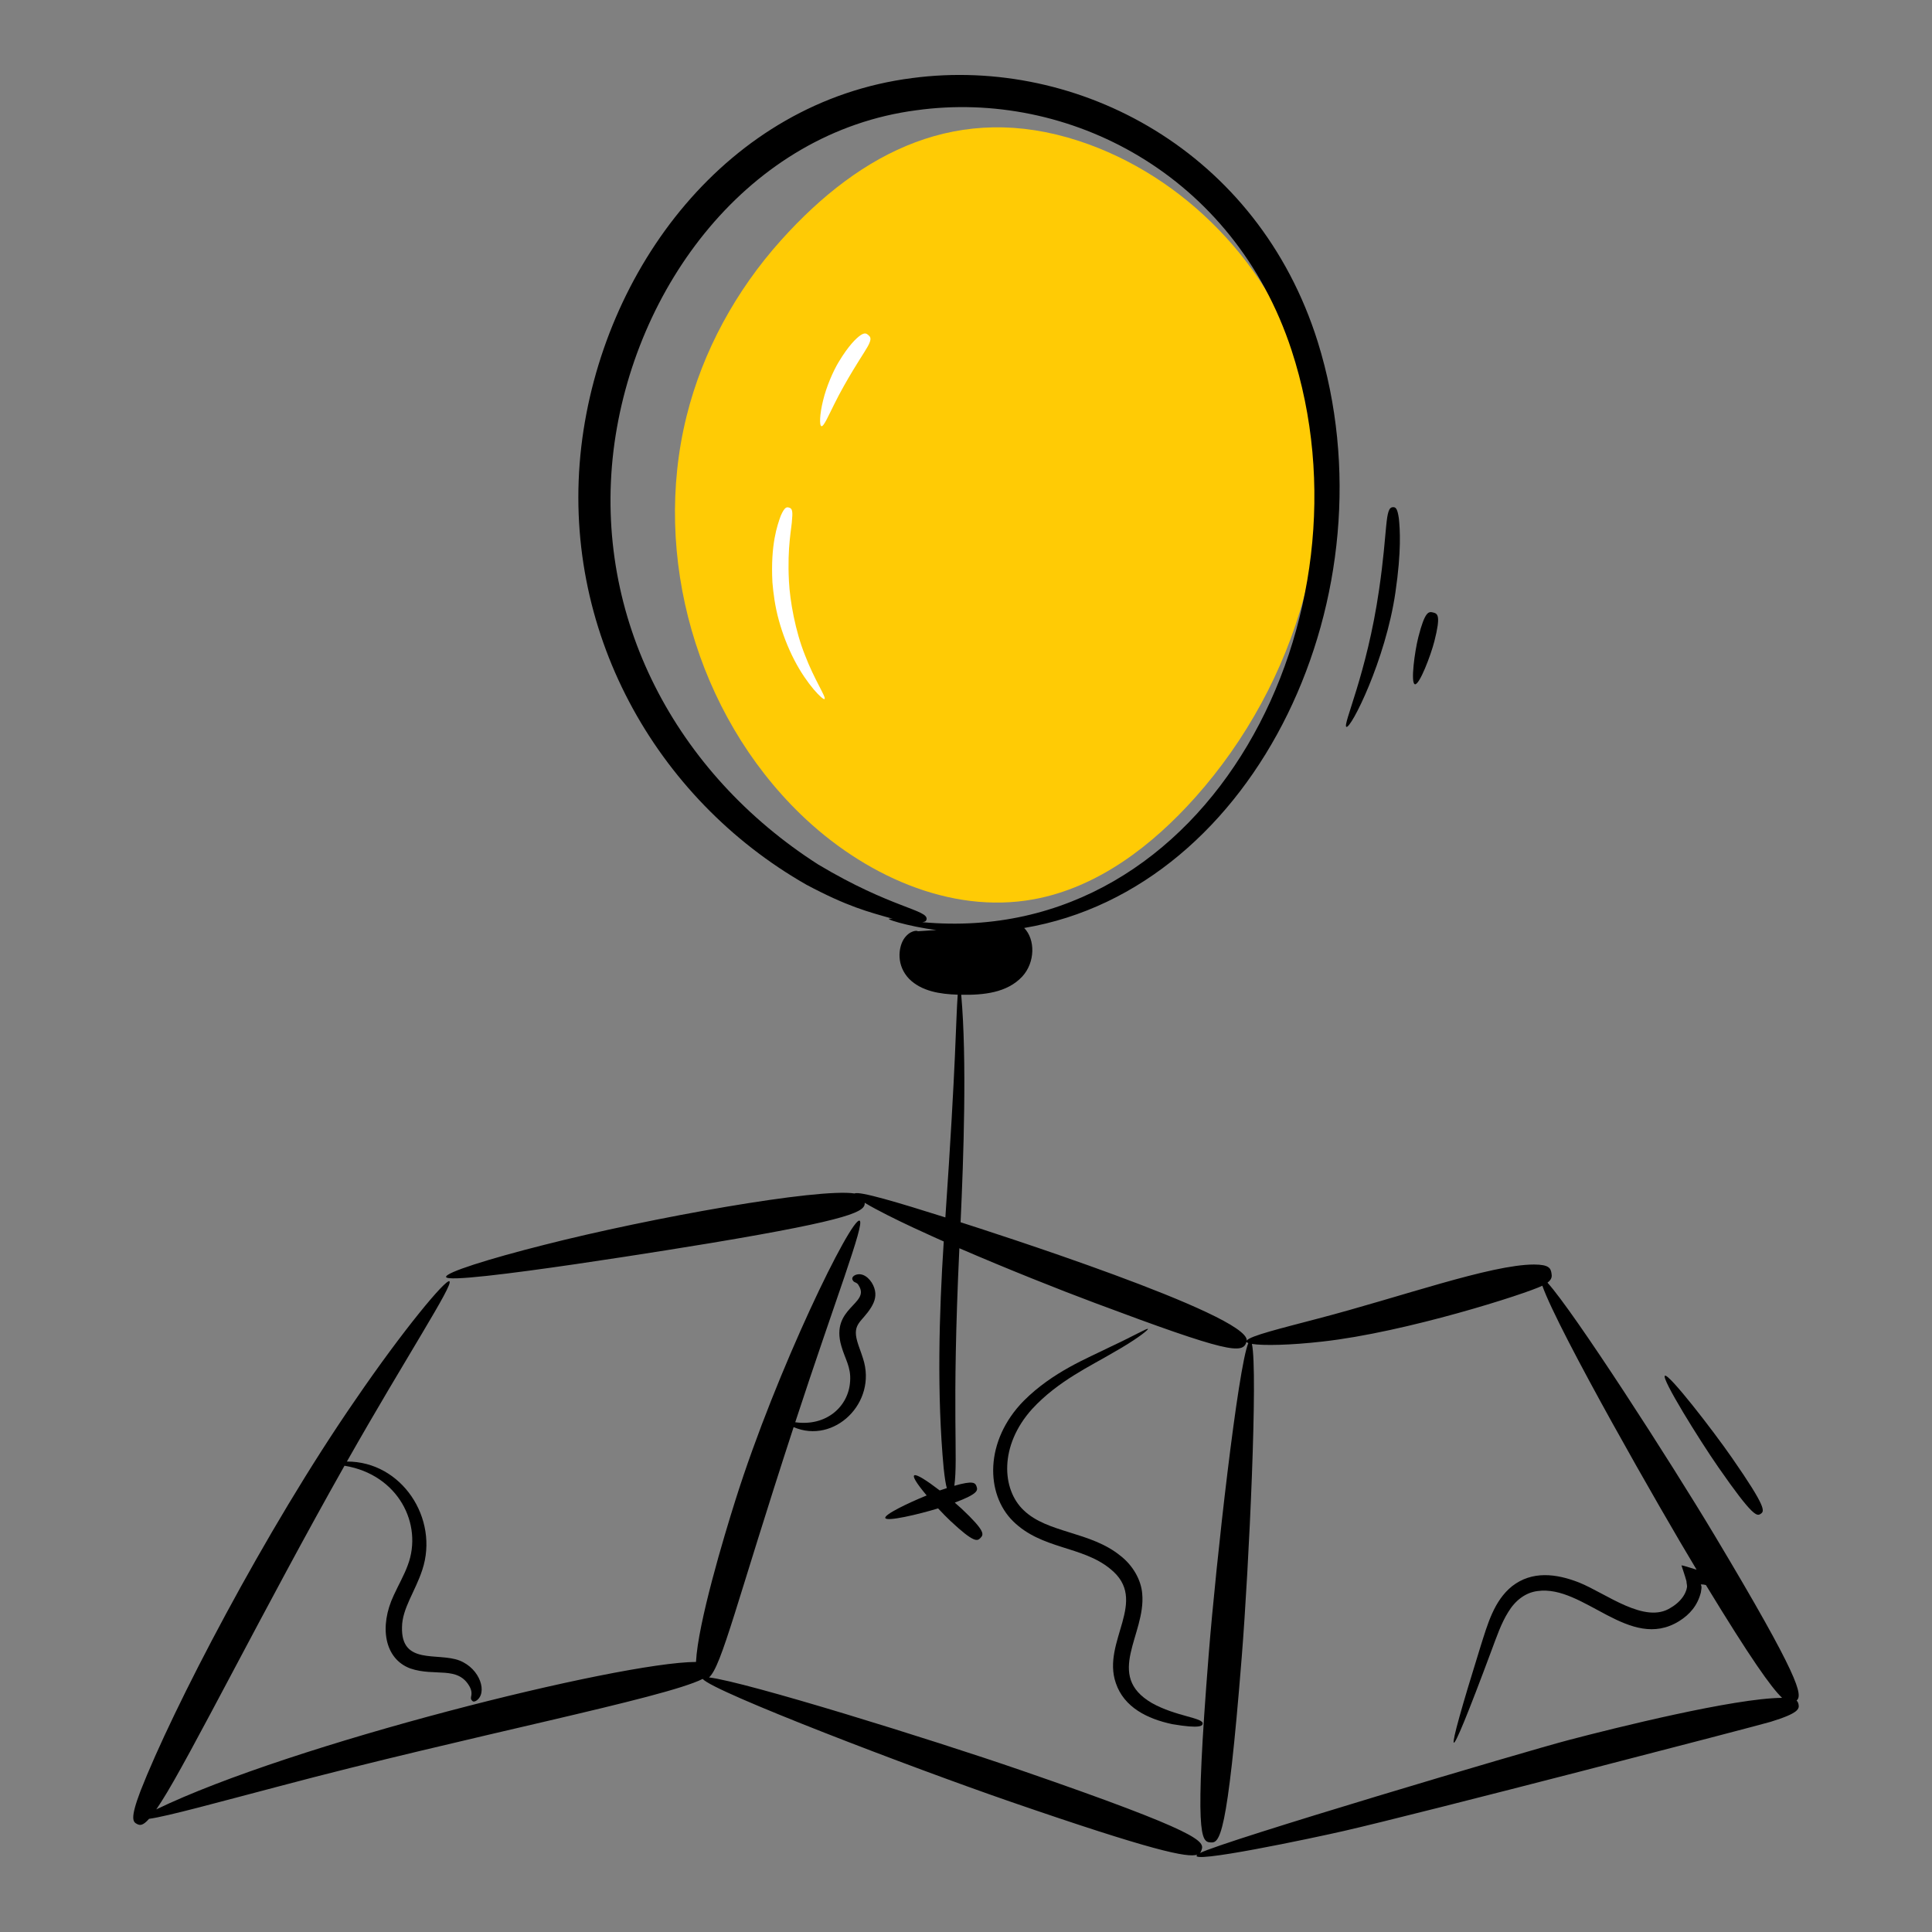<?xml version="1.0" encoding="UTF-8"?> <svg xmlns="http://www.w3.org/2000/svg" id="Layer_1" height="512" viewBox="0 0 135 135" width="512"><rect x="0" y="0" width="135" height="135" fill="#808080" stroke="none"/><g id="Navigation_Pin"><g><g><g><path d="m47.972 29.091c-2.428 9.795.719 20.776 7.966 27.799 4.318 4.183 10.395 7.033 16.308 5.946 4.457-.82 8.266-3.745 11.282-7.128 7.072-7.932 10.595-19.378 7.584-29.57-2.213-7.491-8.311-13.874-15.755-16.299-8.305-2.705-15.135.655-20.787 6.955-3.136 3.495-5.466 7.731-6.598 12.296z" fill="#ffcb05"></path></g></g><g><g><g><path d="m55.132 35.468c.153.045.284.118.216.772-.018.656-.35 1.905-.219 4.382.067 1.353.441 3.475 1.123 5.166.647 1.701 1.5 2.95 1.364 3.057-.109.096-1.223-1.003-2.109-2.718-.442-.851-.827-1.837-1.089-2.8-.267-.963-.383-1.9-.444-2.628-.142-2.677.352-4.017.58-4.656.28-.64.425-.619.578-.574z" fill="#fff"></path></g></g></g><g><g><g><path d="m60.675 23.413c.121.105.219.212.085.534-.124.329-.507.854-1.161 1.938-.359.593-.906 1.54-1.317 2.381-.419.835-.724 1.551-.883 1.514-.152-.034-.126-.836.114-1.795.23-.96.702-2.051 1.091-2.692.708-1.173 1.23-1.66 1.526-1.869.308-.202.424-.116.545-.011z" fill="#fff"></path></g></g></g><g><path d="m125.673 119.09c-.018-.096-.051-.185-.136-.26.441-.379.261-1.544-5.722-11.536-3.145-5.253-9.837-15.633-11.683-17.666.326-.246.318-.457.276-.678-.059-.314-.149-.591-1.226-.591-3.036.011-9.294 2.267-15.087 3.778-2.609.689-4.766 1.21-4.979 1.541.2-1.813-18.3-7.729-19.994-8.272.208-4.507.448-11.382.044-15.896 1.549.028 3.205-.134 4.264-1.273.908-.987.922-2.59.136-3.394 16.282-2.745 25.968-23.465 20.511-40.962-4.168-13.292-16.702-19.963-28.333-18.427-12.904 1.649-21.671 13.344-23.127 25.766-1.473 12.737 5.147 24.563 15.727 30.598 2.885 1.537 4.308 1.893 6.035 2.382-1.049-.107 1.174.561 3.052.786l-1.308.087c.021-.059-.552-.106-.983.566-.377.625-.5 1.831.38 2.754.873.876 2.166 1.072 3.401 1.112-.14 1.887-.1 4.469-.863 15.563-3.337-1.054-6.02-1.856-6.343-1.672-2.523-.393-14.209 1.68-21.741 3.603-3.819.964-6.871 1.924-6.804 2.233.14.654 17.891-2.269 18.526-2.377 9.993-1.669 10.758-2.216 10.728-2.808 1.733 1.046 5.418 2.655 5.521 2.702-.328 5.017-.484 10.73-.006 15.837.078.738.151 1.153.221 1.398-.156.051-.371.122-.495.163-1.918-1.469-2.452-1.488-.914.349-1.322.539-2.974 1.337-2.891 1.577.092.267 2.297-.247 3.689-.673.307.331.606.635.845.86 1.692 1.588 1.904 1.432 2.123 1.199s.361-.455-1.331-2.043c-.133-.125-.296-.268-.471-.419 1.642-.618 1.616-.858 1.523-1.127-.086-.249-.212-.439-1.554-.049.277-2.021-.199-4.883.352-16.598 3.299 1.427 6.991 2.897 9.447 3.814 9.407 3.529 10.367 3.594 10.615 2.724.018.033.057.063.129.088-.717 1.666-2.248 15.207-2.769 21.758-1.016 12.774-.52 13.082.117 13.133s1.175-.175 2.191-12.949c.518-6.51 1.139-19.988.711-21.883.797.13 2.697.089 4.919-.164 5.847-.647 14.238-3.34 15.374-3.903 1.145 3.216 8.262 15.669 10.78 19.842-.719-.22-.912-.281-1.058-.303.482 1.447.31 1.017.374 1.31.046.248-.009.242-.015.353-.03.086-.053.176-.1.266-.168.362-.51.744-.993 1.024-1.801 1.192-4.521-.986-6.408-1.748-1.624-.641-3.304-.829-4.693.252-1.267 1.018-1.712 2.663-2.198 4.19-2.666 8.561-2.597 9.327.774.264.341-.907.657-1.855 1.157-2.65.486-.806 1.203-1.359 2.039-1.464 3.241-.464 6.434 4.247 9.895 2.105.774-.478 1.303-1.128 1.526-2.014.02-.135.055-.363.041-.364-.005-.125-.019-.1-.041-.16-.016-.052.071-.018.12-.028-.003-.009.118.017.231.04 3.133 5.149 4.568 7.165 5.323 7.883-3.343.025-11.642 2.09-14.87 2.937-2.944.765-24.216 7.082-25.809 7.908.056-.06.086-.132.112-.207.208-.604.112-1.186-12.595-5.57-6.287-2.169-19.215-6.183-21.819-6.496.89-.774 1.921-5.262 5.912-17.491 2.825 1.222 5.861-1.703 4.849-4.795-.152-.485-.316-.876-.404-1.196-.355-1.257.332-1.341.969-2.37.266-.432.391-.862.22-1.364-.167-.512-.659-1.049-1.185-.944-.249.045-.459.239-.296.442.099.156.286.089.405.35.796 1.281-2.006 1.528-1.226 4.206.262.923.687 1.473.615 2.467-.102 1.761-1.656 3.172-3.835 2.865 2.781-8.503 4.888-13.911 4.498-14.086-.575-.26-5.786 10.36-8.679 19.534-.807 2.558-2.62 8.601-2.753 11.301-5.363.018-28.309 5.744-37.713 10.303.109-.16.227-.337.358-.544 1.92-2.98 7.297-13.743 12.794-23.47 3.767.619 5.493 4.098 4.424 6.941-.259.716-.661 1.405-.986 2.118-1.019 2.161-.666 4.428 1.16 5.107 1.732.594 3.338-.217 4.155 1.288.288.571-.052.724.151.952.053.059.105.117.289.023.823-.517.311-2.245-1.165-2.82-1.533-.582-4.085.345-4.01-2.333.013-1.307.925-2.489 1.416-3.994 1.193-3.588-1.44-7.594-5.268-7.573 4.141-7.307 7.475-12.373 7.165-12.597-.248-.182-3.266 3.445-6.546 8.249-6.33 9.152-12.83 21.696-15.044 27.377-.742 1.954-.52 2.158-.234 2.3.191.095.393.138.836-.364 1.271-.172 4.863-1.165 9.108-2.279 13.213-3.514 26.889-6.144 29.573-7.496.004.001.007.001.011.002.721.894 14.764 6.252 21.5 8.576 9.954 3.434 12.377 3.934 13.06 3.699-.876.738 8.199-1.185 10.222-1.651 5.283-1.205 29.165-7.417 29.847-7.634 1.97-.606 1.998-.907 1.937-1.221zm-61.224-54.652c.226-.027.274-.103.293-.19.15-.679-2.45-.776-7.572-3.842-9.95-6.373-15.705-17.228-14.302-28.915 1.396-11.424 9.441-22.258 21.168-23.787 10.59-1.468 22.168 4.447 26.212 16.765 6.058 18.497-5.674 41.811-25.8 39.969z"></path><path d="m72.131 98.444c1.8-1.955 4.118-3.013 5.659-3.931 1.579-.89 2.469-1.591 2.422-1.655-.046-.066-1.002.496-2.632 1.256-1.591.798-4 1.725-6.047 3.771-2.751 2.802-2.666 6.511-.75 8.406 2.016 1.99 4.821 1.715 6.795 3.333 2.76 2.207-.623 5.067.393 7.986.57 1.686 2.189 2.495 3.943 2.867 2.013.342 2.103.097 2.123-.03.07-.419-1.872-.508-3.539-1.44-3.345-1.939-.421-4.789-.684-7.638-.076-.991-.673-1.996-1.505-2.643-2.102-1.729-5.108-1.579-6.777-3.195-1.531-1.439-1.736-4.504.598-7.087z"></path><path d="m97.506 41.393c.426-2.902.319-4.413.24-5.169-.106-.76-.251-.786-.41-.784-.589.008-.35 1.531-.974 5.778-.856 5.902-2.565 9.441-2.283 9.573.315.154 2.742-4.67 3.427-9.398z"></path><path d="m100.229 44.807c.465-1.827.224-1.929-.086-2.008-.31-.079-.571-.105-1.036 1.722-.255 1.001-.551 3.213-.241 3.292.31.079 1.108-2.005 1.363-3.007z"></path><path d="m123.034 105.777c.263-.182.424-.404-2.016-3.918-1.337-1.926-4.419-5.91-4.682-5.728-.263.182 2.394 4.462 3.731 6.388 2.44 3.514 2.704 3.44 2.966 3.258z"></path></g></g></g></svg> 